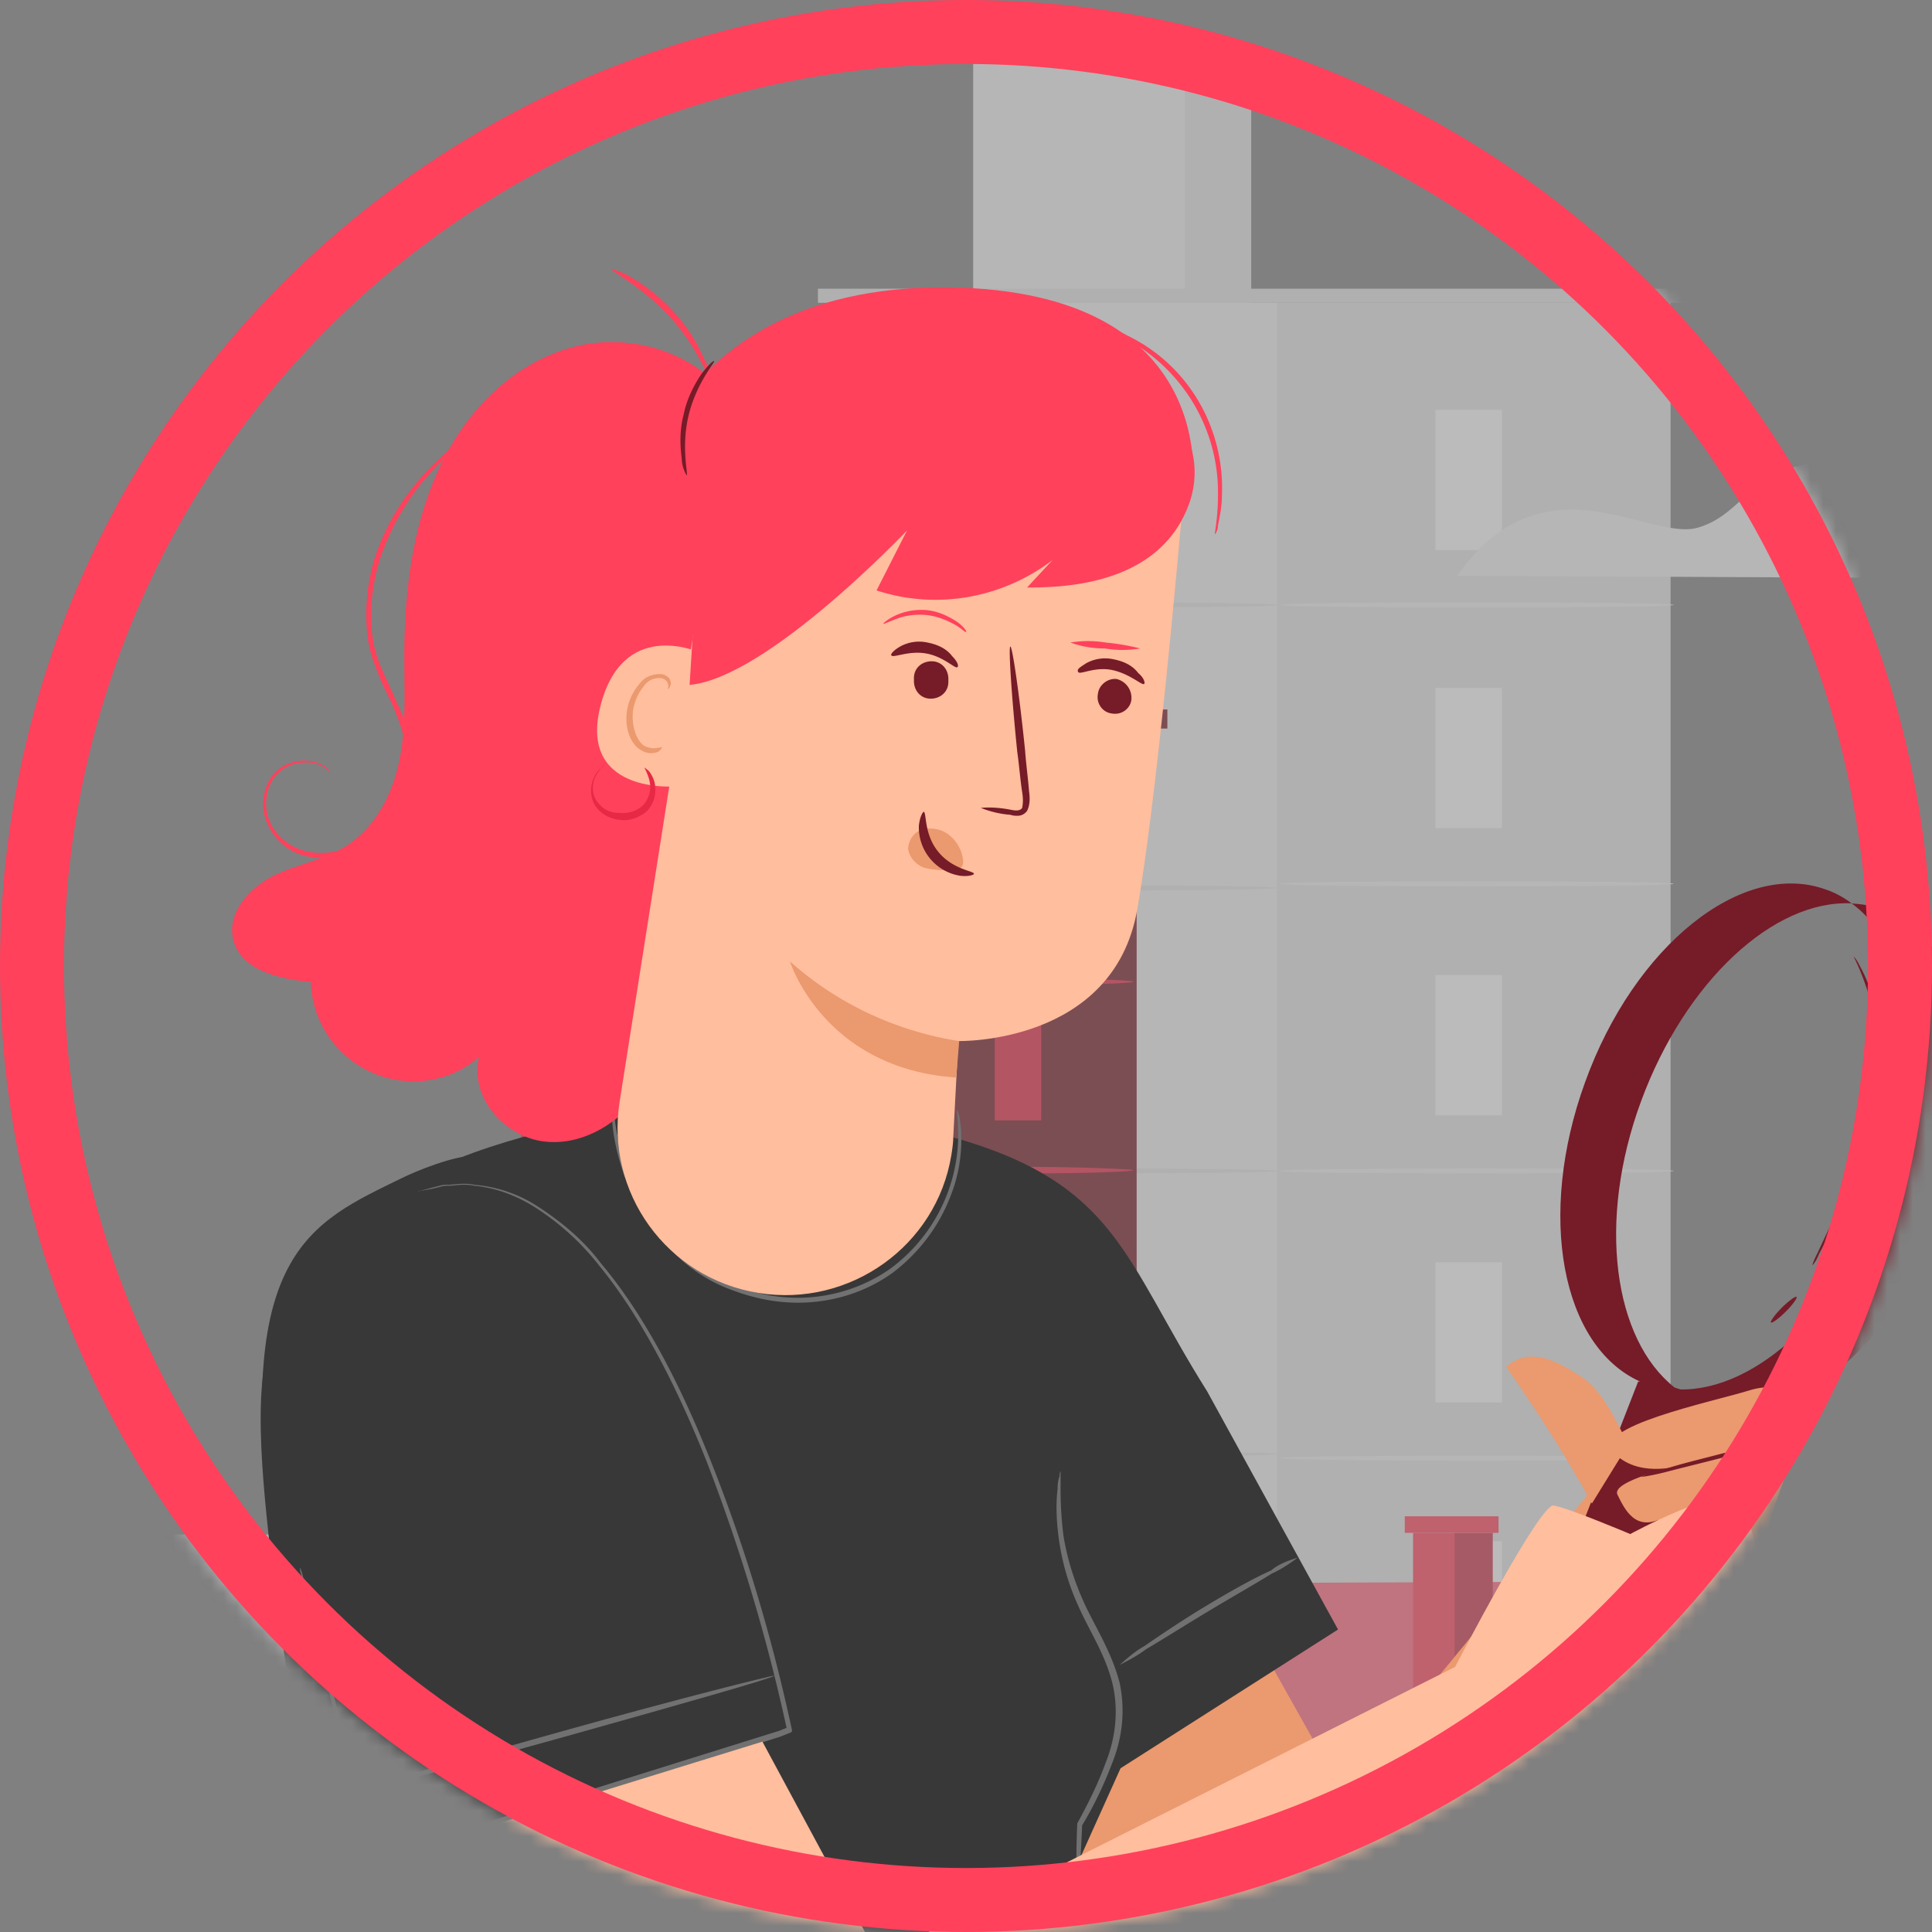 <svg xmlns="http://www.w3.org/2000/svg" width="151" height="151" fill="none" viewBox="0 0 151 151"><rect x="0" y="0" width="151" height="151" fill="#808080" stroke="none"/><mask id="a" width="151" height="151" x="0" y="0" maskUnits="userSpaceOnUse" style="mask-type:alpha"><circle cx="75.5" cy="75.5" r="75.5" fill="#D9D9D9"/></mask><g mask="url(#a)"><g opacity=".5"><path fill="#EBEBEB" d="M130.55 23.664H69.053v160.88h61.497V23.664Z"/><path fill="#E0E0E0" d="M130.551 23.664h-30.75v160.88h30.75V23.664Z"/><path fill="#EBEBEB" d="M97.791 4.527H76.06v19.137H97.79V4.527Z"/><path fill="#E0E0E0" d="M97.791 4.527h-5.19v19.137h5.19V4.527Z"/><path fill="#E0E0E0" d="M132.303 22.563H63.929v1.102h68.374v-1.102Z"/><path fill="#fff" d="M86.373 32.031h-5.19v10.963h5.19V32.031Z"/><path fill="#E0E0E0" d="M99.802 47.277c0 .13-6.877.194-15.375.194-8.498 0-15.374-.065-15.374-.194 0-.13 6.876-.195 15.374-.195 8.498 0 15.375.065 15.375.195Z"/><path fill="#F5F5F5" d="M117.382 32.031h-5.19v10.963h5.19V32.031Z"/><path fill="#EBEBEB" d="M130.81 47.277c0 .13-6.876.194-15.374.194-8.498 0-15.374-.065-15.374-.194 0-.13 6.876-.195 15.374-.195 8.498 0 15.374.065 15.374.195Z"/><path fill="#F5F5F5" d="M117.382 53.766h-5.19v10.963h5.19V53.766Z"/><path fill="#EBEBEB" d="M130.81 69.073c0 .13-6.876.195-15.374.195-8.498 0-15.374-.065-15.374-.195s6.876-.194 15.374-.194c8.498 0 15.374.065 15.374.194Z"/><path fill="#F5F5F5" d="M117.382 76.21h-5.19v10.964h5.19V76.211Z"/><path fill="#EBEBEB" d="M130.81 91.515c0 .13-6.876.195-15.374.195-8.498 0-15.374-.065-15.374-.195s6.876-.195 15.374-.195c8.498 0 15.374.065 15.374.195Z"/><path fill="#F5F5F5" d="M117.382 98.656h-5.19v10.963h5.19V98.656Z"/><path fill="#EBEBEB" d="M130.81 113.964c0 .13-6.876.195-15.374.195-8.498 0-15.374-.065-15.374-.195s6.876-.194 15.374-.194c8.498 0 15.374.064 15.374.194Z"/><path fill="#F5F5F5" d="M117.382 120.453h-5.19v10.963h5.19v-10.963Z"/><path fill="#EBEBEB" d="M130.81 135.761c0 .13-6.876.195-15.374.195-8.498 0-15.374-.065-15.374-.195s6.876-.195 15.374-.195c8.498 0 15.374.065 15.374.195Z"/><path fill="#F5F5F5" d="M117.382 142.375h-5.19v10.963h5.19v-10.963Z"/><path fill="#fff" d="M86.373 54.086h-5.19v10.963h5.19V54.086Z"/><path fill="#E0E0E0" d="M99.802 69.398c0 .13-6.877.194-15.375.194-8.498 0-15.374-.064-15.374-.194s6.876-.195 15.374-.195c8.498 0 15.375.065 15.375.195Z"/><path fill="#fff" d="M86.373 76.21h-5.19v10.964h5.19V76.211Z"/><path fill="#E0E0E0" d="M99.802 91.515c0 .13-6.877.195-15.375.195-8.498 0-15.374-.065-15.374-.195s6.876-.195 15.374-.195c8.498 0 15.375.065 15.375.195Z"/><path fill="#fff" d="M86.373 98.328h-5.19v10.963h5.19V98.328Z"/><path fill="#E0E0E0" d="M99.802 113.64c0 .13-6.877.195-15.375.195-8.498 0-15.374-.065-15.374-.195s6.876-.195 15.374-.195c8.498 0 15.375.065 15.375.195Z"/><path fill="#fff" d="M86.373 120.453h-5.19v10.963h5.19v-10.963Z"/><path fill="#E0E0E0" d="M99.802 135.761c0 .13-6.877.195-15.375.195-8.498 0-15.374-.065-15.374-.195s6.876-.195 15.374-.195c8.498 0 15.375.065 15.375.195Z"/><path fill="#fff" d="M86.373 142.57h-5.19v10.963h5.19V142.57Z"/><path fill="#EBEBEB" d="M44.92 122.07H-2.24v62.147h47.16V122.07Z"/><path fill="#E0E0E0" d="M44.856 122.07h-22.12v62.147h22.12V122.07Z"/><path fill="#F5F5F5" d="M11.837 130.508H7.62v10.314h4.217v-10.314ZM22.735 144.843c0 .13-5.578.195-12.52.195-6.94 0-12.52-.065-12.52-.195s5.58-.195 12.52-.195c6.942 0 12.52.065 12.52.195ZM11.837 150.812H7.62v10.315h4.217v-10.315ZM31.687 130.508h-4.216v10.314h4.216v-10.314ZM40.9 130.508h-4.217v10.314h4.216v-10.314ZM31.687 150.031h-4.216v10.315h4.216v-10.315ZM40.9 150.031h-4.217v10.315h4.216v-10.315Z"/><path fill="#E0E0E0" d="M48.425 119.93H-5.808v2.27h54.233v-2.27Z"/><path fill="#EBEBEB" d="M45.181 122.398c0 .129-10.509.194-23.548.194-13.039 0-23.548-.065-23.548-.194 0-.13 10.509-.195 23.548-.195 13.04 0 23.548.065 23.548.195ZM113.879 45.005l41.777.194s-3.957-9.082-12.391-9.082c-6.422 0-6.746 4.022-10.574 5.125-3.827 1.103-12.066-5.838-18.812 3.763Z"/><path fill="#F5F5F5" d="m-35 .569 73.434.324S31.493-15 16.637-15C5.285-15 4.831-7.93-1.98-5.918-8.792-3.908-23.129-16.298-35 .569Z"/><path fill="#E82945" d="M88.774 56.227H40.705v127.73h48.07V56.227Z"/><path fill="#761B28" d="M88.839 56.227H70.35v127.73h18.488V56.227Z"/><path fill="#E82945" d="M81.379 66.348h-3.633v7.72h3.633v-7.72ZM81.379 79.844h-3.633v7.72h3.633v-7.72ZM81.379 95.023h-3.633v7.72h3.633v-7.72ZM81.379 109.488h-3.633v7.72h3.633v-7.72ZM81.379 123.953h-3.633v7.72h3.633v-7.72ZM81.379 138.422h-3.633v7.72h3.633v-7.72Z"/><path fill="#761B28" d="M91.239 55.45H36.553v1.491h54.686V55.45Z"/><path fill="#761B28" d="M79.562 46.434H60.1v9.73h19.46v-9.73Z"/><path fill="#E82945" d="M70.35 46.434H60.1v9.017h10.25v-9.017Z"/><path fill="#761B28" d="M51.214 66.023H47.58v7.72h3.633v-7.72ZM60.944 66.023h-3.633v7.72h3.633v-7.72ZM51.214 80.688H47.58v7.72h3.633v-7.72ZM60.944 80.688h-3.633v7.72h3.633v-7.72ZM51.214 95.344H47.58v7.719h3.633v-7.72ZM60.944 95.344h-3.633v7.719h3.633v-7.72ZM51.214 110.07H47.58v7.72h3.633v-7.72ZM60.944 110.07h-3.633v7.72h3.633v-7.72ZM51.214 124.734H47.58v7.72h3.633v-7.72ZM60.944 124.734h-3.633v7.72h3.633v-7.72ZM51.214 139.391H47.58v7.719h3.633v-7.719ZM60.944 139.391h-3.633v7.719h3.633v-7.719ZM70.351 76.728c0 .13-6.617.26-14.79.26-8.174 0-14.856-.13-14.856-.26s6.617-.26 14.855-.26c8.174.066 14.791.13 14.791.26ZM70.351 91.455c0 .13-6.617.26-14.79.26-8.174 0-14.856-.13-14.856-.26s6.617-.26 14.855-.26c8.174.065 14.791.195 14.791.26ZM70.351 106.373c0 .13-6.617.259-14.79.259-8.174 0-14.856-.129-14.856-.259s6.617-.26 14.855-.26c8.174.065 14.791.13 14.791.26ZM70.351 121.228c0 .13-6.617.26-14.79.26-8.174 0-14.856-.13-14.856-.26s6.617-.259 14.855-.259c8.174 0 14.791.065 14.791.259ZM70.351 135.759c0 .13-6.617.26-14.79.26-8.174 0-14.856-.13-14.856-.26 0-.129 6.617-.259 14.855-.259 8.174.065 14.791.13 14.791.259ZM70.351 149.967c0 .129-6.617.259-14.79.259-8.174 0-14.856-.13-14.856-.259 0-.13 6.617-.26 14.855-.26 8.174.065 14.791.13 14.791.26Z"/><path fill="#E82945" d="M88.58 76.728c0 .13-3.958.26-8.823.26s-8.822-.13-8.822-.26 3.957-.26 8.822-.26c4.865 0 8.822.13 8.822.26ZM88.58 91.455c0 .13-3.958.26-8.823.26s-8.822-.13-8.822-.26 3.957-.26 8.822-.26c4.865 0 8.822.195 8.822.26ZM88.58 106.181c0 .13-3.958.26-8.823.26s-8.822-.065-8.822-.26c0-.194 3.957-.259 8.822-.259 4.865 0 8.822.194 8.822.259ZM88.385 121.228c0 .13-3.957.26-8.822.26-4.866 0-8.823-.13-8.823-.26s3.957-.259 8.823-.259c4.865 0 8.822.065 8.822.259ZM88.385 135.759c0 .13-3.957.26-8.822.26-4.866 0-8.823-.13-8.823-.26 0-.129 3.957-.259 8.823-.259 4.865 0 8.822.13 8.822.259ZM88.385 150.353c0 .13-3.957.26-8.822.26-4.866 0-8.823-.13-8.823-.26s3.957-.259 8.823-.259c4.865 0 8.822.129 8.822.259Z"/><path fill="#FF415C" d="M97.662 139.527H78.266v44.502h19.396v-44.502Z"/><path fill="#000" d="M97.662 139.527H78.266v44.502h19.396v-44.502Z" opacity=".2"/><path fill="#FF415C" d="M73.725 139.395h47.874l8.953-12.715 9.341 13.039 11.028-.194-11.871-15.959-53.324.195-12.001 15.634Z"/><path fill="#fff" d="M73.725 139.395h47.874l8.953-12.715 9.341 13.039 11.028-.194-11.871-15.959-53.324.195-12.001 15.634Z" opacity=".2"/><path fill="#FF415C" d="M97.662 139.524v44.502h47.81v-44.502h-5.514l-9.406-12.844-9.017 12.65-23.873.194Z"/><path fill="#fff" d="M139.894 142.379h-17.581v10.898h17.581v-10.898ZM114.399 142.512h-11.093v10.509h11.093v-10.509Z" opacity=".7"/><path fill="#FF415C" d="M127.437 142.379h-.129v11.028h.129v-11.028ZM134.768 142.379h-.129v11.028h.129v-11.028Z"/><path fill="#FF415C" d="M134.703 148.152h-7.33v.13h7.33v-.13ZM108.949 142.512h-.13v10.509h.13v-10.509Z"/><path fill="#FF415C" d="M114.399 147.895h-11.093v.129h11.093v-.129Z"/><path fill="#fff" d="M132.887 135.179a2.324 2.324 0 0 1-2.335 2.335 2.325 2.325 0 0 1-2.335-2.335 2.326 2.326 0 0 1 2.335-2.335c1.233 0 2.335 1.038 2.335 2.335Z" opacity=".7"/><path fill="#FF415C" d="m113.685 132.26 2.984-3.633v-8.822h-6.228v12.52l3.244-.065Z"/><path fill="#000" d="M113.685 132.26v-12.455h2.984v8.822l-2.984 3.633Z" opacity=".2"/><path fill="#FF415C" d="M117.123 118.508h-7.33v1.297h7.33v-1.297ZM73.725 139.397v1.232h47.809v-1.297l-47.81.065ZM121.534 140.627l8.952-12.52.065-1.427-8.952 12.714-.065 1.233ZM150.662 139.527h-10.704v.844h10.704v-.844Z"/><path fill="#000" d="M73.725 139.397v1.232h47.809v-1.297l-47.81.065ZM121.534 140.627l8.952-12.52.065-1.427-8.952 12.714-.065 1.233ZM150.662 139.527h-10.704v.844h10.704v-.844Z" opacity=".3"/></g><path fill="#EB996E" d="M138.721 117.588s-11.92 45.373-27.992 53.909c-10.536 5.614-19.918-1.076-26.147-11.689l-22.61-36.375c-1.23-4.307 1.154-8.767 5.383-10.228l18.841-6.537 18.765 33.453 23.994-29.223"/><path fill="#383838" d="M21.367 120.744c.384 2.922 7.844 24.686 7.844 24.686s33.76-9.536 33.376-11.228c-.308-1.384-5.537-22.994-12.612-35.145-2.692-4.768-7.46-7.998-12.843-8.69-1.461-.154-4.768 1.23-5.69 1.692-7.23 3.538-13.305 5.845-10.075 28.685Z"/><path fill="#383838" d="M74.277 88.83c12.996 3.614 13.535 9.535 20.072 19.917l10.228 18.611-16.996 10.843-3.153 6.998-1.692 60.216-68.675-.385 12.305-48.757-4.922-31.991c-.461-5.076-1.922-14.458-.384-19.303 4.845-15.227 22.994-16.842 34.222-19.149 2.307-.461 4.537.23 6.383.846"/><path fill="#717171" d="M84.197 148.276c-.077-.539-.077-1-.077-1.538 0-1.077 0-2.538.077-4.23.846-1.538 1.615-3.076 2.23-4.768.77-1.923 1-4.076.539-6.075-.539-2.308-1.846-4.23-2.692-6.153a18.765 18.765 0 0 1-1.538-5.383c-.154-1.23-.23-2.461-.077-3.768 0-.462.077-.769.154-1 0-.154 0-.231.077-.384v1.384c0 1.23.077 2.461.23 3.691.308 1.846.846 3.538 1.615 5.23.846 1.845 2.154 3.845 2.769 6.229.461 2.153.23 4.306-.615 6.383a30.174 30.174 0 0 1-2.307 4.768v-.077a176.508 176.508 0 0 1-.231 4.23c0 .461-.077.999-.154 1.461ZM74.815 86.753c.077.154.077.308.154.462.077.461.154.922.154 1.384a11.872 11.872 0 0 1-.846 4.922c-.923 2.384-2.46 4.383-4.46 5.921-2.538 1.846-5.691 2.615-8.767 2.307-1.615-.154-3.153-.615-4.615-1.23a12.17 12.17 0 0 1-3.69-2.538c-1.847-1.769-3.154-3.922-4-6.23-.538-1.614-.923-3.23-.923-4.92v-1.385c0-.154 0-.308.077-.462.077 0 0 .693.077 1.846a20.165 20.165 0 0 0 1.077 4.845 16.108 16.108 0 0 0 3.999 6.075c1.076 1 2.23 1.77 3.537 2.384 1.385.616 2.923 1.077 4.46 1.231 3 .307 6-.462 8.46-2.153a13.044 13.044 0 0 0 5.383-10.536c0-1.308-.154-1.923-.077-1.923ZM101.424 121.742c-.615.462-1.307.923-2 1.231-1.23.769-2.998 1.768-4.92 2.922-1.924 1.154-3.615 2.23-4.923 2.999-.615.462-1.307.846-2.076 1.231.615-.539 1.23-1.077 1.922-1.462 1.23-.845 2.923-1.999 4.845-3.153 1.923-1.153 3.692-2.153 5.076-2.768.538-.461 1.307-.769 2.076-1ZM23.443 122.512s.077.154.154.384l.308 1.231 1.23 4.614c1 3.999 2.461 9.69 4.23 16.611l-.23-.154 31.76-9.92.77-.308-.154.231a141.1 141.1 0 0 0-6.23-20.841c-2.46-6.229-5.306-11.612-8.46-15.457a20.12 20.12 0 0 0-4.998-4.538c-1.46-.923-3.076-1.538-4.768-1.692-.307-.077-.692-.077-1-.077l-.845.077c-.231 0-.539 0-.77.077l-.615.154-.846.154c-.076 0-.153 0-.307.077.077-.077.154-.077.23-.077l.846-.23.616-.155c.23-.077.461-.077.769-.077l.922-.077c.308 0 .693 0 1 .077 1.769.154 3.384.693 4.845 1.615 1.923 1.23 3.692 2.692 5.076 4.538 3.307 3.922 6.152 9.305 8.613 15.534 2.692 6.768 4.768 13.766 6.306 20.918v.154l-.154.077-.769.307c-11.92 3.768-22.917 7.075-31.76 9.844l-.155.077-.077-.154c-1.692-6.921-3.153-12.689-4.076-16.688-.46-2-.845-3.538-1.076-4.614l-.308-1.231c-.077-.154-.077-.307-.077-.461Z"/><path fill="#717171" d="M60.511 130.971c0 .154-7.305 2.23-16.38 4.768s-16.457 4.46-16.457 4.307c0-.154 7.306-2.231 16.38-4.768 9.075-2.538 16.457-4.384 16.457-4.307Z"/><path fill="#FF415C" d="M57.742 32.536c-2.076-4.537-7.844-6.69-12.766-5.46-4.922 1.23-8.69 5.153-10.766 9.767-2.077 4.614-2.615 9.69-2.615 14.688 0 2.615.154 5.307-.384 7.922-.539 2.614-1.846 5.152-4.076 6.613-1.77 1.154-3.923 1.461-5.768 2.384-1.846.923-3.615 2.846-3.153 4.922.538 2.46 3.614 3.153 6.075 3.384.154 4.383 3.768 7.844 8.229 7.767 1.846-.077 3.537-.692 4.922-1.923-.77 3.077 1.922 6.23 5.075 6.614 3.153.385 6.152-1.615 7.921-4.23 1.77-2.614 2.23-5.844 2.384-8.997.154-3.153-.077-6.306.231-9.382"/><path fill="#FF415C" d="M93.195 38.226S95.502 22.768 74.2 22.46c-23.763-.308-28.07 19.994-23.994 30.684l11.843-11.69 31.146-3.23Z"/><path fill="#FFBE9D" d="M74.507 88.826c.23-4.152.384-7.46.384-7.46s12.15.308 13.996-10.304c1.846-10.613 3.846-35.145 3.846-35.145-10.92-7.075-24.917-6.844-35.607.615l-1 .692-7.69 48.834C47.283 93.21 52.128 99.9 59.28 101.054c7.152 1.154 13.92-3.691 15.073-10.766.077-.462.154-1 .154-1.462Z"/><path fill="#761B28" d="M88.426 54.685c-.077.692-.769 1.23-1.538 1.076-.692-.077-1.23-.769-1.076-1.538.076-.692.769-1.23 1.46-1.153a1.52 1.52 0 0 1 1.154 1.615Z"/><path fill="#761B28" d="M89.427 53.454c-.154.154-1.077-.77-2.461-1.077-1.384-.307-2.538.385-2.692.154-.153-.23.154-.384.616-.692a3.058 3.058 0 0 1 2.153-.308c.769.154 1.461.462 1.922 1.077.462.385.539.769.462.846ZM74.122 53.299c0 .769-.615 1.307-1.384 1.307-.769 0-1.307-.615-1.307-1.384v-.231c0-.77.615-1.307 1.384-1.307.769 0 1.307.615 1.307 1.384v.23Z"/><path fill="#761B28" d="M74.815 52.145c-.153.154-1.076-.846-2.46-1.076-1.385-.231-2.538.384-2.692.153-.077-.077.154-.384.692-.692a3.057 3.057 0 0 1 2.153-.307c.77.154 1.461.461 1.923 1.076.384.385.538.77.384.846ZM76.66 63.143c.77-.077 1.615 0 2.384.154.385.077.692.077.846-.154.077-.384.077-.769 0-1.23-.154-1-.23-2.076-.384-3.153-.462-4.537-.693-8.229-.539-8.229.154 0 .692 3.615 1.154 8.152.077 1.077.23 2.153.307 3.153.077.538.077 1.077-.153 1.538a.918.918 0 0 1-.693.385c-.23 0-.384 0-.615-.077a7.77 7.77 0 0 1-2.307-.539Z"/><path fill="#EB996E" d="M74.969 81.37c-4.922-.77-9.536-2.922-13.228-6.23 0 0 2.615 8.383 12.997 9.075l.23-2.845ZM75.277 67.296a2.918 2.918 0 0 0-1.384-2.23c-.538-.308-1.23-.385-1.846-.231-.615.23-1 .769-1.076 1.46.077.693.615 1.308 1.307 1.539.692.154 1.461.23 2.153.154.231 0 .385-.077.616-.154.153-.077.23-.23.23-.538Z"/><path fill="#761B28" d="M72.201 63.45c-.077 0-.308.384-.384 1.076a3.83 3.83 0 0 0 3.23 3.922c.692.077 1.076-.077 1.076-.154 0-.23-1.615-.307-2.768-1.692-1.154-1.384-.923-3.076-1.154-3.153Z"/><path fill="#FFBE9D" d="M54.667 50.994c-.154-.077-6.075-2.692-7.767 4.307-1.692 6.998 6.383 6.229 6.46 6.075.077-.154 1.307-10.382 1.307-10.382Z"/><path fill="#EB996E" d="M51.744 58.374s-.154.077-.385.077c-.307.077-.692 0-1-.154-.692-.46-1.076-1.768-.845-2.999.153-.615.384-1.153.769-1.615.23-.384.692-.692 1.23-.692.308 0 .615.154.692.462.077.23 0 .307 0 .384 0 .077.154-.077.231-.384 0-.154-.077-.385-.154-.462a.975.975 0 0 0-.692-.307c-.615 0-1.23.23-1.615.769a4.19 4.19 0 0 0-.923 1.845c-.307 1.385.154 2.923 1.154 3.384.384.23.846.23 1.23.077.23-.154.308-.308.308-.385Z"/><path fill="#FF415C" d="M90.35 31.073c2.537 1.846 3.614 5 2.691 7.998-1.076 3.307-4.153 6.922-12.766 6.845l2-2.154c-3.922 3-9.075 3.922-13.766 2.384l2.384-4.69S59.973 52.99 53.898 53.528l.768-12.304c1.462-11.613 6.46-15.073 13.997-15.689 2.768-.23 5.614-.23 8.382.154a28.098 28.098 0 0 1 13.305 5.383ZM47.745 21c.538.154 1.154.384 1.615.692 2.46 1.461 4.46 3.615 5.614 6.23.308.538.461 1.076.538 1.691-.154.077-1-2.538-3.23-4.922S47.668 21.154 47.745 21ZM25.828 60.374s-.154-.154-.462-.385c-.461-.307-1.076-.461-1.615-.384-.923 0-1.769.461-2.307 1.153a3.54 3.54 0 0 0-.384 3.384c.538 1.307 1.768 2.23 3.23 2.46 1.614.231 3.306-.23 4.537-1.383 1.384-1.154 2.384-2.846 2.768-4.615.231-.922.231-1.922 0-2.845-.23-1-.615-1.923-1-2.846-.46-.922-.922-1.845-1.23-2.768a9.542 9.542 0 0 1-.692-2.922 15.217 15.217 0 0 1 .615-5.614c1-3.076 2.846-5.768 5.23-7.921a31.86 31.86 0 0 1 5.075-3.922c.615-.385 1.154-.692 1.461-.923.154-.077.385-.23.539-.308-.154.154-.308.23-.462.385l-1.46 1c-1.77 1.153-3.462 2.537-5 3.998-2.307 2.154-3.998 4.845-4.998 7.845-.539 1.768-.77 3.614-.615 5.46.076 1 .307 1.922.692 2.845.384.923.846 1.846 1.23 2.769.462.922.846 1.922 1.077 2.922.23 1 .23 2 0 3-.385 1.922-1.461 3.614-2.923 4.844-1.307 1.154-3.153 1.692-4.845 1.384-1.538-.23-2.845-1.23-3.46-2.768-.462-1.23-.308-2.538.461-3.615.616-.769 1.538-1.153 2.538-1.153.615 0 1.154.154 1.692.538.077.077.23.23.308.385Z"/><path fill="#761B28" d="M53.667 37.15a2.592 2.592 0 0 1-.384-1.308c-.154-1.154-.154-2.307.154-3.46.23-1.154.769-2.231 1.384-3.154.538-.692.923-1.076 1-1 .076.077-1.385 1.692-2 4.23-.615 2.538 0 4.691-.154 4.691Z"/><path fill="#E82945" d="M47.361 59.605c-.384.385-.692.77-.922 1.308-.154.538-.154 1.153.153 1.615.385.615 1 1 1.692 1 .692.076 1.385-.077 1.923-.539.384-.384.615-.923.615-1.461s-.23-1.077-.461-1.538c0 0 .154.077.384.308.23.307.462.769.462 1.23.076.692-.154 1.307-.616 1.846-.615.538-1.46.846-2.23.692-.769-.077-1.538-.538-1.922-1.23-.308-.616-.308-1.308-.077-1.923.154-.385.384-.77.769-1a.533.533 0 0 1 .23-.307Z"/><path fill="#FF415C" d="M94.964 41.765c-.077 0 .23-1.154.23-3.077.077-5.152-2.768-9.843-7.228-12.227-1.692-.923-2.846-1.154-2.846-1.23.308 0 .538.076.846.153.77.231 1.461.462 2.153.846 4.768 2.307 7.614 7.23 7.383 12.535 0 .77-.154 1.538-.308 2.307 0 .231-.076.462-.23.693ZM75.508 49.38c-.077.076-.308-.232-.846-.54-.692-.384-1.462-.691-2.23-.768-.77-.077-1.615 0-2.385.307-.615.231-.922.385-1 .385-.076 0 .231-.308.847-.615a4.83 4.83 0 0 1 2.537-.462c.846.077 1.692.462 2.385.923.538.385.769.77.692.77ZM89.12 50.682a8.358 8.358 0 0 1-2.77 0 7.921 7.921 0 0 1-2.69-.461 8.363 8.363 0 0 1 2.768 0c.846.077 1.769.23 2.691.461Z"/><path fill="#EB996E" d="M138.722 117.591s4.383-10.382-1.538-9.228c-9.075 1.692-7.69 10.536-7.69 10.536l9.228-1.308Z"/><path fill="#761B28" d="M147.104 71.067c-.769-.308-1.538-.385-2.384-.461 4.922 3.614 6.229 12.996 2.769 22.532-3.384 9.228-10.152 15.535-16.15 15.458l-.461-.154c-4.768-3.768-6.076-12.997-2.615-22.379 3.46-9.382 10.382-15.765 16.457-15.457-.615-.462-1.307-.846-1.999-1.077-6.537-2.384-14.996 4.383-18.842 15.073-3.768 10.382-1.845 20.61 4.307 23.378h-.154l-11.997 30.762c-.538 1.384.154 2.922 1.461 3.46 1.308.539 2.923-.153 3.461-1.461l12.151-30.915c6.537 2.384 14.919-4.383 18.841-15.073 3.922-10.69 1.692-21.302-4.845-23.686Z"/><path fill="#761B28" d="M141.645 98.901c.076-.307.23-.615.384-.922l1.154-2.461a41.01 41.01 0 0 0 2.999-8.46 19.097 19.097 0 0 0 0-8.843 18.8 18.8 0 0 0-1.308-3.461c.231.23.385.538.539.846.461.846.769 1.692 1 2.538.769 2.922.845 6.075.153 8.997-.692 2.923-1.768 5.768-3.153 8.46-.538 1-.923 1.845-1.23 2.384-.154.384-.308.692-.538.922ZM140.415 101.361c.076.077-.308.616-.846 1.154-.539.538-1.077.923-1.154.846-.077-.077.308-.615.846-1.154.538-.538 1.077-.923 1.154-.846Z"/><path fill="#EB996E" d="M127.263 112.899c-.923-1.769-2-4.23-3.692-5.307-1.692-1.076-3.922-2.461-5.844-.769 2.384 3.461 4.691 6.998 6.69 10.69l2.846-4.614Z"/><path fill="#EB996E" d="M140.105 109.824s-.384-2.077-3.384-1.154c-2.999.923-12.381 2.845-10.612 4.845 1.845 1.999 4.998 1.077 4.998 1.077s-5.229 1.153-4.691 2.23c.539 1.076 1.385 2.999 3.615 1.769 2.23-1.154 8.382-3.153 8.382-3.153l1.692-5.614Z"/><path fill="#761B28" d="M139.798 114.361v-.539c0-.461-.307-.845-.692-.922-.692-.077-1.307 0-1.923.307l-2.46.692c-1.769.462-3.384.846-4.538 1.154-.615.154-1.307.308-1.922.384.615-.307 1.23-.538 1.845-.615 1.154-.384 2.769-.769 4.538-1.23l2.537-.615c.693-.308 1.462-.308 2.154-.231.538.231.846.692.769 1.23a1.71 1.71 0 0 0-.308.385Z"/><path fill="#FFBE9D" d="m59.589 136.123 9.074 16.842 45.066-22.686s6.613-12.766 7.69-12.612c1.077.153 5.998 2.23 5.998 2.23s6.922-3.768 8.383-2.692c1.461 1.077 3.537 13.304 2.23 17.15-1.307 3.768-14.996 11.458-14.996 11.458s-36.914 24.225-52.986 32.761c-10.536 5.614-19.918-1.077-26.148-11.689l-10.69-22.61"/></g><circle cx="75.5" cy="75.5" r="73" stroke="#FF415C" stroke-width="5"/></svg>